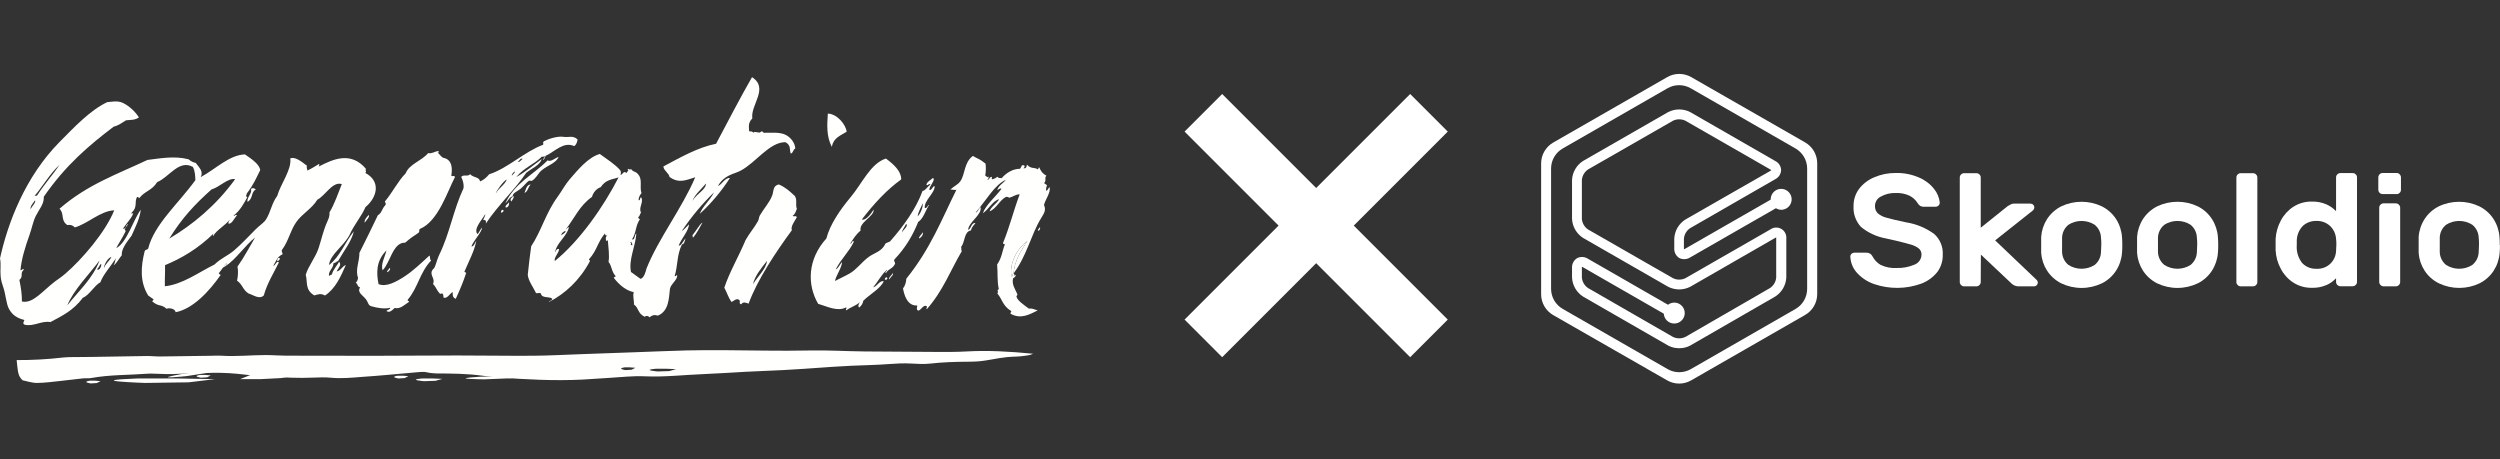 <svg width="294" height="54" viewBox="0 0 294 54" fill="none" xmlns="http://www.w3.org/2000/svg">
<rect x="0" y="0" width="294" height="54" fill="#333333" stroke="none"/>
<path fill-rule="evenodd" clip-rule="evenodd" d="M123.424 21.994C123.603 22.637 122.942 23.411 122.772 24.108C123.03 24.7 122.835 25.004 122.402 25.712C121.255 27.587 120.779 30.029 119.202 32.147C119.262 30.85 120.015 29.488 120.837 28.332C119.438 29.323 118.695 31.174 118.944 32.496C119.144 32.558 118.995 32.255 119.202 32.147C119.365 32.198 119.196 32.589 119.438 32.315C119.535 32.444 119.229 32.715 119.138 32.724C118.96 33.453 119.377 33.989 119.645 34.607C119.687 34.7 119.511 34.794 119.533 34.884C119.648 35.343 120.348 35.818 121.01 36.304C121.325 36.211 121.686 36.412 122.032 36.505C121.05 36.998 120.076 37.541 118.919 36.938C118.692 36.854 118.978 36.689 118.917 36.578C117.904 35.962 117.876 35.193 117.285 34.511C117.491 34.316 117.158 34.073 117.466 34.018C117.245 33.072 117.354 32.075 117.263 31.108C117.825 30.296 117.846 29.573 118.149 28.801C118.21 28.597 117.931 28.774 117.955 28.575C118.741 26.662 119.157 24.887 119.915 22.85C119.436 22.85 119.151 23.141 118.725 23.244C118.659 23.258 118.443 23.106 118.344 23.148C117.579 23.462 117.163 24.583 116.375 24.847C116.536 24.327 117.172 23.979 117.503 23.433C116.793 23.547 116.242 24.67 115.578 25.073C115.977 24.033 117.009 23.231 117.779 22.204C117.585 22.084 117.442 22.276 117.285 22.381C117.388 21.823 117.989 21.558 118.286 21.144C116.939 21.768 116.087 23.421 114.73 25.001C114.952 24.98 115.107 24.532 115.304 24.343C115.565 25.226 113.863 26.139 113.857 27.046C114.218 26.899 114.239 26.121 114.718 26.242C114.421 26.596 114.287 26.713 114.179 27.098C113.353 27.239 113.514 28.44 113.026 29.032C113.093 29.194 112.999 29.381 113.108 29.537C111.782 31.775 110.9 34.214 108.982 36.37C108.874 36.268 109.085 36.114 108.976 36.01C108.573 35.769 108.327 36.518 107.963 36.53C107.711 36.364 107.878 36.13 107.87 35.926C106.674 36.003 106.318 34.631 106.194 33.916C106.443 33.615 106.559 33.174 106.586 32.772C109.438 29.236 110.754 25.772 112.48 22.306C112.252 22.414 111.979 22.228 111.752 22.316C112.216 21.837 112.626 21.763 112.944 21.303C113.511 20.498 113.359 19.11 114.403 18.341C114.861 18.611 115.292 18.726 115.901 19.245C115.959 19.71 115.946 20.181 115.862 20.642C115.993 20.699 116.159 20.978 116.242 20.738C116.305 20.867 116.238 21.015 116.102 21.174C116.277 21.176 116.399 20.84 116.563 20.792C116.809 20.858 116.469 21.015 116.715 21.078C116.929 21.03 117.127 20.928 117.29 20.783C117.488 21.03 117.618 20.874 117.788 20.964C118.3 20.36 119.093 19.843 119.957 19.849C120.148 19.636 120.081 19.395 120.361 19.426C120.6 19.509 120.494 19.648 120.364 19.786C120.67 19.831 120.731 19.636 120.767 19.363C121.268 19.909 121.683 19.651 121.995 19.894C122.205 19.954 122.026 19.677 122.226 19.702C122.375 20.041 122.536 20.377 123.057 20.656C122.775 20.975 123.122 21.198 122.778 21.528L123.13 21.781C123.039 22.003 123 22.213 123.025 22.417C123.188 22.468 123.288 22.108 123.425 21.994" fill="#FFFFFE"/>
<path fill-rule="evenodd" clip-rule="evenodd" d="M122.299 26.709C122.363 26.839 122.293 26.987 122.16 27.146C121.904 27.046 122.245 26.857 122.299 26.709ZM120.837 28.332C120.015 29.488 119.262 30.85 119.202 32.147C118.995 32.255 119.144 32.559 118.944 32.496C118.695 31.174 119.438 29.323 120.837 28.332ZM109.911 21.879C109.986 22.652 108.664 23.568 108.752 24.436C108.971 24.61 109.083 24.114 109.271 24.097C108.846 24.703 108.606 25.707 107.975 26.103C107.378 27.605 106.532 29.089 105.184 30.513C105.069 30.702 105.284 30.84 105.263 31.014C104.951 31.664 104.517 31.555 104.187 32.114C103.952 31.916 104.405 31.895 104.284 31.735C103.72 32.219 103.221 33.141 102.682 33.793C103.119 33.703 103.452 32.946 103.925 33.081C103.556 33.938 102.26 34.622 101.526 35.364C101.471 35.664 101.335 35.956 101.029 36.166C100.865 35.983 100.973 35.761 101.135 35.529C100.616 35.986 100.046 36.1 99.517 36.502C99.409 36.4 99.621 36.246 99.512 36.145C98.468 36.686 97.267 36.031 96.214 35.728C94.901 33.487 94.958 30.495 97.182 28.044C97.604 26.419 98.735 24.742 100.055 23.159C101.426 21.513 102.382 19.225 104.183 18.645C105.203 19.398 105.994 20.185 105.982 21.099C104.277 22.333 102.885 23.832 101.359 25.794C101.708 26.01 102.354 25.283 102.743 24.649C102.836 25.451 100.995 26.133 101.205 27.107C100.646 27.602 100.443 27.953 99.987 28.639C100.164 28.765 100.222 28.146 100.422 28.416C99.793 29.71 98.911 30.423 98.283 31.69C98.566 31.594 98.775 31.066 99.029 30.802C98.984 31.513 98.359 32.315 98.186 33.048C98.784 32.732 99.318 32.505 99.921 32.159C100.765 31.675 101.323 30.831 102.167 30.209C102.776 29.756 103.731 29.572 104.111 28.668C104.293 28.5 104.501 28.515 104.687 28.371C106.304 26.532 107.742 24.514 108.49 22.462C108.858 22.372 108.928 22.102 109.413 21.699C109.222 21.489 109.137 21.931 108.946 21.72C109.027 21.345 109.45 21.192 109.707 20.93C110.108 21.12 109.213 21.931 109.304 22.337C109.55 22.448 109.683 21.877 109.91 21.879M107.92 25.442C108.258 25.112 108.566 24.343 108.512 23.904C108.306 24.418 107.957 24.952 107.92 25.442M106.086 27.326C106.228 26.995 106.877 26.584 106.553 26.325C106.44 26.653 106.07 27.019 106.086 27.326ZM108.53 27.308C108.582 27.632 108.363 27.912 108.075 28.05C108.03 27.832 108.412 27.551 108.53 27.308ZM105.017 32.086C105.087 32.444 104.693 32.517 104.62 32.87C104.387 32.666 104.923 32.342 105.017 32.086Z" fill="#FFFFFE"/>
<path fill-rule="evenodd" clip-rule="evenodd" d="M104.268 32.616C104.52 32.703 104.163 33.087 104.038 32.808C104.111 32.718 104.171 32.565 104.268 32.616ZM97.352 13.36C98.456 13.382 99.49 14.685 99.566 15.493C98.835 15.959 98.05 16.169 97.816 17.263C97.179 16.037 97.264 14.7 97.352 13.361M93.473 23.048C93.788 23.514 93.508 24.076 93.713 24.559C93.606 24.803 93.487 25.253 93.215 25.358C93.405 25.58 93.512 25.265 93.713 25.538C93.424 26.066 92.962 26.62 93.121 27.077C91.267 29.606 89.071 32.874 88.033 35.712C87.718 35.592 87.396 35.439 87.159 35.797C86.793 35.65 87.186 35.382 86.86 35.226C86.541 35.073 86.301 35.418 86.019 35.511C85.637 34.967 85.491 34.391 85.179 33.835C85.78 32.006 86.908 30.092 87.678 28.236C88.145 27.41 88.743 26.725 89.147 25.992C89.262 25.779 89.243 25.535 89.356 25.341C89.829 24.514 90.481 23.841 90.807 23C91.001 22.492 90.873 21.834 91.588 21.69C92.38 22.036 92.832 22.453 93.472 23.048M88.552 33.414C89.11 32.504 90.093 31.634 90.202 30.678C89.547 31.513 88.771 32.427 88.552 33.414ZM93.524 17.467C93.239 17.599 93.302 17.984 92.993 18.064C92.811 17.611 93.069 17.091 92.362 16.719C90.463 16.722 88.941 19.08 87.108 20.065C86.31 20.495 85.191 20.531 84.427 21.877C84.927 21.693 85.215 20.892 85.84 20.933C84.882 22.435 83.57 24.003 82.287 25.151C82.64 24.235 83.468 23.61 83.971 22.619C82.66 23.886 81.388 25.373 80.162 27.188C80.464 27.001 80.741 26.665 81.026 26.382C80.999 27.157 80.104 28.074 79.81 28.893C80.125 28.909 80.343 28.332 80.61 28.044C80.572 28.263 80.429 28.795 80.201 28.729C79.572 30.029 79.731 31.21 79.337 32.475C79.443 32.495 79.537 32.43 79.624 32.327C79.734 32.892 78.93 33.318 78.787 33.955C78.654 35.046 78.681 36.568 77.365 37.119C77.016 37.001 76.691 37.034 76.406 37.32C76.178 37.103 75.991 37.106 75.821 37.254C74.962 36.839 75.159 36.256 74.549 35.802C74.586 35.313 74.389 34.863 74.528 34.361C73.491 34.139 72.711 33.36 72.174 32.663C72.244 32.552 72.335 32.591 72.405 32.472C71.899 31.949 71.986 31.333 71.564 30.795C71.695 29.951 71.537 29.149 71.486 28.332C71.567 28.088 71.35 28.479 71.267 28.262C71.249 28.076 71.164 27.9 71.432 27.669C71.225 27.767 71.185 27.638 71.137 27.458C70.257 28.506 70.227 29.422 69.275 30.483C69.225 30.576 69.436 30.63 69.365 30.726C68.171 32.982 66.405 34.568 64.597 35.493C64.369 35.466 64.894 35.415 64.958 35.13C64.552 34.818 63.717 35.12 63.608 34.514C63.393 34.349 63.234 34.571 63.026 34.447C62.698 33.741 62.151 33.072 62.064 32.327C62.182 31.21 62.307 30.089 62.467 28.962C63.69 27.115 64.172 25.046 65.601 23.109C66.028 22.528 66.462 21.706 66.999 21.083C67.984 19.942 69.198 18.476 70.54 18.107C71.394 18.732 72.35 19.338 72.923 20.005C73.048 20.176 73.036 20.365 72.962 20.567C73.209 20.585 73.355 19.981 73.657 20.357C73.709 20.209 74.049 20.02 73.797 19.921C73.904 19.717 74.107 20.111 74.203 19.858C74.441 20.243 74.689 20.122 74.968 20.411C75.635 21.096 75.175 21.892 75.438 22.708C75.199 23.006 75.089 23.279 75.102 23.538C75.354 23.637 75.22 23.12 75.417 23.228C75.717 23.766 75.062 24.454 75.384 24.988C75.245 25.184 75.272 25.352 75.056 25.556C75.017 25.649 75.168 25.71 75.25 25.785C74.689 26.611 74.865 27.323 74.322 28.149C74.698 28.263 74.57 27.65 74.837 27.449C74.744 28.942 73.898 30.552 74.203 31.985C74.576 32.255 74.947 32.523 75.32 32.79C75.732 32.715 75.941 31.949 76.019 31.6C77.446 28.026 80.216 24.487 81.76 20.846C80.798 21.123 79.873 21.649 78.733 20.805C78.681 20.365 78.011 20.021 78.017 19.573C80.049 18.491 82.073 17.332 84.211 16.905C85.585 14.322 86.999 11.58 88.437 9.075C90.469 10.374 88.23 12.339 88.475 13.919C87.921 14.487 88.097 14.941 88.091 15.424C88.261 15.512 88.394 15.355 88.588 15.604C88.789 15.416 89.031 15.596 89.316 15.593C89.402 15.593 89.507 15.442 89.605 15.445C89.686 15.448 89.762 15.614 89.841 15.616C90.557 15.632 91.718 15.487 92.438 15.881C93.099 16.244 93.496 16.882 93.524 17.467M81.422 23.636C81.979 22.705 83.013 22.333 83.025 21.579C82.516 22.207 81.73 22.832 81.423 23.637M74.335 28.87C74.419 28.702 74.273 28.57 74.21 28.422C73.998 28.56 74.367 28.605 74.155 28.74C74.216 28.783 74.273 28.824 74.334 28.87M72.747 20.858C72.026 21.12 71.256 21.081 70.64 22.012C70.178 22.162 69.751 22.628 69.62 23.153C68.161 24.177 67.582 25.623 66.529 26.99C66.659 26.923 66.763 26.713 66.905 26.722C66.717 27.71 65.507 28.551 65.313 29.5C65.264 29.561 65.234 29.669 65.331 29.599C65.446 29.317 65.495 29.275 65.746 29.278C65.767 29.723 65.112 30.269 65.243 30.698C68.195 28.314 70.989 24.286 72.747 20.858M66.017 27.686C66.144 27.5 66.556 27.407 66.502 27.148C66.35 27.187 65.962 27.431 66.017 27.686Z" fill="#FFFFFE"/>
<path fill-rule="evenodd" clip-rule="evenodd" d="M82.609 26.184C82.252 26.776 82.028 27.343 81.484 27.96C81.466 27.86 81.45 27.758 81.436 27.659C81.803 27.233 82.357 26.253 82.609 26.184ZM67.921 16.397C67.9 16.659 67.769 17.037 67.527 17.181C66.253 16.608 65.264 17.828 64.163 18.326C64.082 18.477 64.096 18.611 63.923 18.776C63.705 18.902 64.015 18.528 64.079 18.443C63.941 18.233 63.893 18.599 63.757 18.389C62.764 19.371 61.67 19.675 60.705 20.826C61.727 20.269 62.707 19.437 63.702 18.707C63.517 19.437 62.443 19.846 61.875 20.332C60.623 22.233 58.551 24.13 57.141 26.284C57.177 26.013 57.15 25.833 56.816 25.869C56.907 25.632 57.086 25.379 57.068 25.16C56.786 25.737 55.63 26.896 56.139 27.524C56.291 27.479 56.449 26.995 56.698 26.763C56.631 27.353 55.76 28.188 55.433 28.975C55.754 29.008 55.827 28.56 56.006 28.317C55.821 29.465 55.145 30.688 54.644 31.886C54.486 32.012 54.953 32.041 54.796 32.171C54.483 33.148 54.053 34.145 53.597 35.145C53.113 34.928 53.297 34.607 53.21 34.328C52.869 34.598 52.573 35.139 52.169 35.007C52.127 34.875 52.148 34.733 52.105 34.601C51.929 34.357 51.844 34.706 51.668 34.463C51.352 34.118 51.265 33.736 50.925 33.394C51.204 32.79 50.576 32.411 50.785 31.867C50.846 31.709 51.055 31.579 51.128 31.399C51.322 30.924 51.443 30.393 51.674 29.922C52.885 27.454 53.334 24.625 54.504 22.153C54.58 21.678 54.444 21.234 54.237 20.802C54.55 20.462 54.971 20.831 55.281 20.483C55.687 20.925 56.361 20.78 56.458 21.333C56.835 21.183 57.192 20.906 57.526 20.495C59.707 19.801 61.688 17.828 63.853 17.032C63.985 16.875 63.738 16.775 63.993 16.598C64.528 16.314 65.601 15.985 66.256 16.091C66.891 16.19 67.373 15.884 67.921 16.397M61.46 18.695C61.221 18.491 61.087 18.969 60.881 18.992C61.117 19.152 61.266 18.785 61.46 18.695M60.208 20.645C60.356 20.399 60.608 20.389 60.49 20.137C60.423 20.302 60.107 20.507 60.208 20.645ZM58.299 22.748C58.682 22.084 59.385 21.711 59.601 21.101C59.176 21.3 58.366 22.462 58.299 22.748Z" fill="#FFFFFE"/>
<path fill-rule="evenodd" clip-rule="evenodd" d="M65.695 18.449C65.325 19.323 64.109 19.486 63.435 20.296C63.228 20.546 62.935 21.057 62.546 21.261C62.477 21.297 62.267 21.21 62.182 21.267C61.922 21.438 61.597 21.888 61.232 22.189C60.806 22.544 60.265 22.685 60.286 23.111C59.952 23.099 59.716 23.676 59.425 23.916C60.517 21.51 62.737 20.555 64.403 18.854C64.736 19.101 65.264 18.587 65.695 18.449M62.407 21.696C62.058 22.069 62.089 22.526 61.678 22.688C61.821 22.375 61.897 21.717 62.407 21.696Z" fill="#FFFFFE"/>
<path fill-rule="evenodd" clip-rule="evenodd" d="M60.429 23.037C60.435 23.241 60.304 23.469 60.12 23.703C59.91 23.376 60.19 23.225 60.429 23.036M59.874 23.793C59.907 24.018 59.755 24.511 59.446 24.375C59.419 24.124 59.728 23.973 59.874 23.793ZM59.128 24.683C59.382 24.781 59.049 25.01 58.972 25.018C58.836 24.962 58.979 24.613 59.128 24.683ZM53.072 20.672C53.23 20.804 53.331 20.558 53.51 20.81C52.606 22.522 51.538 26.038 49.375 26.925C49.235 27.085 49.375 27.2 49.235 27.362C48.702 27.714 48.168 28.068 47.652 28.536C46.178 28.497 45.923 30.867 44.989 31.79C44.752 31.068 45.268 30.23 45.45 29.446C44.167 30.714 44.279 32.21 44.516 33.411C45.431 33.793 46.615 33.141 47.649 32.459C48.583 31.843 49.542 30.933 50.498 30.053C50.634 30.24 50.498 30.468 50.695 30.642C49.372 32.029 49.123 33.904 47.937 35.253C47.895 35.343 48.047 35.406 48.129 35.481C47.576 35.823 47.058 36.395 46.42 36.211C46.117 36.478 45.826 36.842 45.435 36.572C45.586 36.422 45.914 36.388 45.895 36.19C45.295 36.353 44.445 36.238 43.681 36.019C43.265 35.899 43.324 35.563 43.029 35.19C42.604 34.655 41.985 34.382 42.338 33.802C41.95 33.654 42.141 33.421 41.833 33.262C41.998 33.1 42.095 32.882 42.104 32.652C41.752 31.744 42.289 30.696 42.265 29.738C42.989 28.284 43.842 26.59 44.431 25.322C44.935 25.007 44.843 24.652 45.331 24.1C45.444 23.944 45.277 23.832 45.264 23.696C46.193 22.576 46.776 21.333 47.71 20.375C48.141 19.281 49.557 18.948 50.355 18.002C50.771 18.11 51.122 17.81 51.517 17.767C51.741 17.87 51.523 17.956 51.447 17.986C51.635 17.998 51.711 18.305 52.108 18.552C53.248 18.75 53.194 19.945 53.073 20.672" fill="#FFFFFE"/>
<path fill-rule="evenodd" clip-rule="evenodd" d="M45.828 31.504C46.005 31.636 45.686 31.985 45.544 32.012C45.444 31.873 45.762 31.669 45.828 31.504ZM43.381 25.28C43.499 25.535 43.078 25.878 42.898 26.181C42.79 25.914 43.175 25.439 43.381 25.28Z" fill="#FFFFFE"/>
<path fill-rule="evenodd" clip-rule="evenodd" d="M4.043 23.061C4.134 22.975 4.255 23.054 4.353 23C5.256 21.613 6.306 20.429 7.007 19.386C5.906 20.356 4.959 22.018 4.044 23.06M13.648 30.354C13.086 31.218 12.115 32.313 11.806 33.193C11.087 33.571 10.49 34.733 9.752 35.009C8.575 36.577 7.243 37.167 5.933 37.875C4.878 37.689 3.97 38.431 2.908 38.19C2.603 38.05 2.811 37.827 2.873 37.629C2.101 37.44 1.48 37.109 1.046 36.313C0.736 35.743 0.659 34.553 0.385 33.783C0.263 33.445 0.124 33.003 0.075 32.493C0 31.687 0.148 31.126 0 30.386C0.915 26.242 2.939 20.819 6.997 16.704C8.693 14.989 10.611 12.952 12.61 12.012C13.137 11.99 13.798 11.775 14.506 12.128C15.276 12.516 15.952 13.192 16.335 13.805C15.868 14.145 15.339 14.09 14.827 14.145C14.351 14.427 13.886 14.79 13.38 14.886C10.544 17.035 7.737 19.384 5.153 23.132C5.19 24.007 4.644 24.538 4.21 25.397C3.883 26.043 3.743 26.872 3.47 27.626C2.957 29.059 2.52 30.477 2.408 31.765C2.56 31.847 2.648 31.516 2.814 31.703C2.281 32.165 2.814 32.459 2.281 32.922C2.451 33.754 2.587 34.595 2.578 35.457C3.867 35.743 4.975 34.241 6.476 33.093C6.764 32.874 7.176 32.624 7.686 32.183C9.652 30.489 12.4 27.302 13.434 24.733C11.797 24.806 10.377 26.274 8.803 26.746C8.475 26.428 8.196 26.419 7.927 26.47C7.083 25.911 7.616 25.142 6.995 24.55C10.292 21.678 13.85 20.465 17.339 18.809C18.923 18.615 20.49 18.311 22.171 18.729C22.477 18.999 22.753 19.098 23.023 19.161C23.421 19.687 23.961 20.185 23.6 20.829C25.332 19.912 26.94 18.221 28.805 18.157C29.648 18.732 30.483 19.308 30.607 19.993C30.137 20.933 29.827 21.699 29.017 22.769C29.044 22.904 28.792 23.081 29.081 23.175C28.76 23.82 28.204 24.808 27.495 25.328C27.456 25.574 27.731 25.105 27.859 25.325C27.534 25.689 27.261 26.373 26.866 26.304C26.827 26.121 26.964 25.911 27.137 25.695C26.457 26.575 25.459 27.029 25.068 27.77C25.016 27.677 25.049 27.569 25.122 27.455C23.302 29.227 21.383 30.366 19.407 31.183C19.431 32.003 19.369 32.841 19.387 33.664C21.437 33.456 23.302 32.065 25.232 31.102C25.948 30.386 26.806 30.071 27.525 29.453C28.453 28.654 29.09 27.942 30.095 26.938C30.546 26.485 31.031 26.202 31.274 25.824C31.839 24.938 31.957 23.883 32.603 23.037C33.019 21.579 34.308 19.984 34.141 18.617C34.718 18.416 35.412 18.957 36.104 19.498C36.006 19.702 36.152 19.87 36.142 20.059C36.61 19.84 37.068 19.554 37.529 19.275C37.578 19.371 37.547 19.48 37.475 19.593C39.138 18.734 41.242 17.74 43.041 19.861C42.908 20.039 43.15 20.156 42.962 20.338C44.825 21.33 44.364 23.204 42.974 24.361C42.583 25.346 41.564 26.524 41.099 27.647C40.339 29.031 38.834 29.905 38.688 31.17C39.978 30.189 40.545 28.543 41.604 27.209C41.385 28.308 40.426 29.525 39.759 30.696C39.574 30.733 39.422 30.972 39.225 30.933C39.183 31.621 38.673 31.748 38.676 32.411C38.809 32.483 38.891 32.234 39.025 32.306C39.138 31.717 39.729 31.119 39.877 30.78C40.19 31.162 39.859 31.39 39.589 31.91C39.992 31.933 40.283 31.264 40.669 31.171C40.075 32.517 39.443 33.959 38.215 34.754C37.754 34.466 37.362 34.622 36.962 34.742C35.821 34.059 36.201 33.141 35.952 32.321C36.295 31.201 37.096 30.32 37.481 29.139C37.814 28.107 38.033 27.058 38.5 26.04C38.658 25.689 38.795 25.343 38.746 24.97C39.325 24.034 39.762 22.727 40.199 21.648C39.086 21.309 38.291 22.982 37.311 23.49C36.698 24.537 35.506 25.139 34.818 26.148C34.129 27.157 33.925 28.347 33.188 29.344C33.025 29.561 33.255 29.714 33.225 29.906C32.645 30.152 32.476 30.674 32.136 31.264C32.382 31.266 32.518 30.6 32.801 30.85C32.281 31.936 31.402 33.331 31.023 34.739C30.513 35.247 29.837 34.708 29.211 34.505C28.522 34.045 28.541 33.475 27.88 33.009C27.995 32.441 28.028 31.886 27.931 31.351C28.754 30.192 29.315 29.071 29.995 27.933C28.814 28.87 27.747 30.504 26.543 31.281C26.661 31.138 26.719 30.996 26.657 30.879C26.603 31.02 26.277 31.207 26.502 31.306C26.412 31.363 26.321 31.414 26.227 31.461C26.072 31.675 25.914 31.888 25.757 32.102C25.656 32.159 25.904 32.351 25.975 32.3C24.595 34.274 22.69 36.328 20.654 36.716C20.621 36.301 19.875 36.166 19.599 36.312C18.861 35.698 18.755 36.145 17.897 35.442C17.954 35.365 18.012 35.286 18.069 35.211L17.421 34.742C16.438 33.141 16.556 31.369 17.011 29.543C17.129 29.302 17.303 29.41 17.43 29.222C18.133 26.382 20.997 23.934 22.978 21.183C22.95 20.654 22.947 20.119 22.68 19.63C21.044 18.716 19.888 20.85 18.482 21.418C17.845 22.441 17.047 22.441 16.383 23.295C16.286 23.231 16.18 23.102 16.104 23.183C15.776 23.817 16.225 24.334 15.461 25.036C15.328 25.256 15.774 24.946 15.64 25.163C15.44 25.712 14.821 26.322 14.454 26.896C14.915 26.929 14.709 26.505 15.046 26.34C15.136 26.293 14.709 26.842 14.675 26.966C14.644 27.067 14.814 27.104 14.766 27.209C14.424 27.945 13.886 28.716 13.671 29.185C14.933 28.512 15.646 25.908 16.55 24.661C16.464 25.638 15.937 26.683 15.47 27.718C14.869 28.518 14.247 29.32 14.323 30.014C14.002 30.384 13.713 30.988 13.365 31.195C13.556 30.9 13.51 30.642 13.647 30.354M13.647 30.351C13.696 30.281 13.735 30.216 13.774 30.149C13.725 30.211 13.682 30.279 13.647 30.351M27.652 21.074C26.837 20.876 25.79 22.026 24.874 22.278C22.899 24.041 21.416 25.622 19.902 28.061C22.599 26.462 25.365 24.225 27.652 21.074ZM12.222 31.527C12.495 30.873 12.841 30.764 13.105 30.203C12.659 30.337 12.225 31.14 12.222 31.527ZM11.406 31.654C11.712 31.941 12.013 31.146 11.88 31.014C11.618 31.316 11.645 31.464 11.406 31.654ZM7.915 35.913C9.271 34.183 10.906 32.768 11.712 30.626C10.471 32.285 8.64 34.104 7.915 35.913ZM3.618 24.61C3.694 24.273 4.25 23.859 4.125 23.553C3.858 23.919 3.5 24.304 3.618 24.61Z" fill="#FFFFFE"/>
<path fill-rule="evenodd" clip-rule="evenodd" d="M32.825 30.33C33.079 30.432 32.703 30.714 32.624 30.723C32.555 30.642 32.642 30.281 32.825 30.33ZM29.503 22.231C29.67 22.081 29.861 22.078 30.088 22.294C29.494 22.565 29.791 23.345 29.118 23.736C28.957 23.279 29.722 22.679 29.503 22.231ZM26.657 30.879C26.719 30.996 26.661 31.138 26.542 31.281C26.529 31.291 26.515 31.297 26.503 31.306C26.278 31.207 26.602 31.02 26.657 30.879Z" fill="#FFFFFE"/>
<path fill-rule="evenodd" clip-rule="evenodd" d="M26.542 31.282C26.535 31.293 26.527 31.303 26.519 31.312C26.512 31.309 26.509 31.309 26.503 31.306C26.515 31.297 26.529 31.291 26.542 31.282M13.647 30.351C13.678 30.288 13.72 30.219 13.775 30.149C13.735 30.216 13.696 30.281 13.647 30.351ZM121.496 41.6C118.663 41.325 116.138 41.187 113.6 41.333C112.516 41.395 111.423 41.392 110.334 41.388C107.453 41.379 104.571 41.36 101.689 41.331C99.507 41.308 97.329 41.169 95.139 41.218C91.782 41.294 88.416 41.195 85.053 41.181C83.612 41.17 82.171 41.18 80.731 41.211C78.725 41.262 76.722 41.351 74.719 41.422C72.583 41.5 70.447 41.576 68.311 41.651C66.436 41.717 64.562 41.824 62.686 41.837C59.721 41.858 56.754 41.804 53.789 41.804C50.514 41.804 47.24 41.839 43.965 41.843C40.516 41.849 37.066 41.842 33.617 41.828C32.831 41.825 32.044 41.755 31.259 41.755C29.513 41.755 27.776 41.949 26.024 41.83C25.634 41.804 25.239 41.834 24.845 41.839C22.839 41.868 20.832 41.903 18.824 41.922C18.302 41.927 17.777 41.86 17.255 41.868C15.118 41.894 12.98 41.939 10.843 41.974C10.059 41.987 9.274 41.983 8.49 41.995C8.141 41.999 7.789 42.002 7.445 42.041C5.624 42.253 3.792 42.355 1.959 42.346C2.004 42.757 2.035 43.151 2.094 43.541C2.154 43.939 2.236 44.337 2.664 44.725C3.166 44.823 3.762 45.037 4.351 45.033C5.304 45.027 6.253 44.888 7.201 44.789C8.062 44.7 8.92 44.584 9.783 44.494C10.084 44.463 10.403 44.514 10.696 44.46C12.918 44.051 15.203 44.118 17.455 43.94C17.712 43.919 17.977 43.944 18.238 43.95C18.934 43.964 19.632 44.011 20.325 43.989C22.852 43.912 25.375 43.708 27.91 43.958C28.906 44.057 29.893 44.237 30.902 44.116C31.068 44.096 31.251 44.136 31.423 44.161C33.244 44.437 35.072 44.481 36.909 44.406C37.561 44.379 38.225 44.354 38.873 44.417C40.148 44.544 41.401 44.412 42.654 44.316C44.469 44.202 46.783 43.973 49.156 43.766C49.499 43.738 49.87 43.706 50.195 43.782C50.973 43.965 51.751 43.915 52.535 43.924C53.493 43.935 54.455 43.962 55.41 44.039C56.452 44.122 57.486 44.304 58.528 44.381C61.841 44.624 65.158 44.804 68.478 44.64C69.564 44.586 70.647 44.491 71.734 44.431C73.081 44.354 74.435 44.191 75.777 44.252C78.195 44.361 80.568 44.073 82.961 43.983C84.527 43.925 86.088 43.803 87.652 43.724C89.132 43.647 90.614 43.593 92.094 43.521C92.876 43.481 93.658 43.434 94.439 43.38C95.611 43.301 96.781 43.214 97.952 43.136C98.689 43.088 99.426 43.044 100.164 43.011C101.643 42.944 103.126 42.925 104.598 42.809C105.427 42.745 106.242 42.705 107.075 42.749C107.859 42.791 108.659 42.841 109.427 42.754C110.813 42.597 112.202 42.552 113.599 42.539C114.035 42.535 114.472 42.535 114.906 42.506C116.164 42.422 117.233 42.108 118.487 41.991C119.241 41.922 119.812 41.959 120.593 41.831C120.738 41.807 121.126 41.785 121.496 41.6V41.6ZM74.719 43.251L74.284 43.479L73.558 43.523C73.558 43.523 72.484 43.363 73.442 43.202H74.08L74.719 43.251H74.719ZM79.512 43.411L78.701 43.64L77.351 43.683C77.351 43.683 75.351 43.523 77.134 43.363H78.323L79.512 43.411Z" fill="#FFFFFE"/>
<path fill-rule="evenodd" clip-rule="evenodd" d="M49.648 44.506H50.837L52.025 44.555L51.214 44.783L49.864 44.827C49.864 44.827 47.865 44.667 49.648 44.506M21.403 43.98L24.102 43.605L26.81 43.278L25.001 43.759L21.939 44.229C21.939 44.229 17.377 44.703 21.403 43.98M56.451 44.302L59.176 44.231L61.903 44.21L60.051 44.486L56.956 44.61C56.956 44.61 52.368 44.568 56.451 44.302M33.074 44.46L30.66 44.586L28.238 44.586L29.855 43.934L32.593 43.683C32.593 43.683 36.675 43.873 33.075 44.46M16.213 44.506H20.746L25.278 44.588L22.189 44.961L17.038 45.033C17.038 45.033 9.414 44.77 16.213 44.506M46.75 44.184H47.388L48.027 44.235L47.592 44.462L46.866 44.506C46.866 44.506 45.791 44.346 46.749 44.185M23.515 44.095H24.153L24.792 44.145L24.357 44.372L23.631 44.416C23.631 44.416 22.557 44.255 23.515 44.095ZM10.547 44.77H11.185L11.825 44.819L11.389 45.047L10.663 45.09C10.663 45.09 9.589 44.93 10.547 44.77" fill="#FFFFFE"/>
<g clip-path="url(#clip0_15_63)">
<path d="M196.057 9.076L182.659 16.763C182.227 17.012 181.867 17.37 181.617 17.802C181.367 18.234 181.236 18.724 181.237 19.223V34.596C181.235 35.095 181.366 35.585 181.616 36.017C181.866 36.449 182.226 36.808 182.659 37.056L196.057 44.73C196.486 44.978 196.974 45.109 197.47 45.109C197.966 45.109 198.454 44.978 198.884 44.73L212.281 37.038C212.714 36.789 213.074 36.431 213.324 35.999C213.574 35.567 213.705 35.077 213.704 34.578V19.204C213.704 18.706 213.573 18.216 213.323 17.784C213.073 17.352 212.714 16.994 212.281 16.745L198.902 9.076C198.47 8.825 197.979 8.693 197.479 8.693C196.98 8.693 196.489 8.825 196.057 9.076V9.076ZM211.16 36.33L198.841 43.408C198.426 43.647 197.955 43.772 197.476 43.772C196.997 43.772 196.527 43.647 196.112 43.408L183.781 36.33C183.363 36.091 183.016 35.746 182.775 35.331C182.534 34.915 182.407 34.443 182.407 33.963V19.819C182.407 19.34 182.535 18.869 182.776 18.454C183.017 18.04 183.364 17.696 183.781 17.458L196.1 10.38C196.515 10.142 196.985 10.016 197.464 10.016C197.943 10.016 198.413 10.142 198.828 10.38L211.148 17.458C211.564 17.696 211.911 18.04 212.152 18.454C212.393 18.869 212.521 19.34 212.521 19.819V33.963C212.522 34.442 212.397 34.913 212.158 35.329C211.919 35.744 211.575 36.09 211.16 36.33Z" fill="white"/>
<path d="M198.194 25.821C197.814 26.063 197.498 26.393 197.271 26.782C197.045 27.172 196.916 27.61 196.894 28.059V29.191C196.879 29.417 196.925 29.644 197.028 29.846C197.131 30.049 197.287 30.219 197.479 30.341C197.682 30.443 197.909 30.49 198.136 30.477C198.363 30.464 198.583 30.392 198.773 30.267L208.85 24.486C209.035 24.601 209.248 24.665 209.466 24.671C209.71 24.671 209.948 24.599 210.15 24.464C210.353 24.329 210.511 24.137 210.604 23.912C210.697 23.687 210.722 23.44 210.674 23.201C210.627 22.963 210.509 22.744 210.337 22.572C210.165 22.399 209.945 22.282 209.706 22.235C209.467 22.188 209.22 22.212 208.995 22.305C208.769 22.398 208.577 22.556 208.442 22.758C208.306 22.96 208.234 23.198 208.234 23.441C208.234 23.441 208.234 23.441 208.234 23.478L198.157 29.258C198.118 29.286 198.074 29.304 198.028 29.314C198.021 29.269 198.021 29.223 198.028 29.178V28.066C198.049 27.819 198.125 27.581 198.251 27.368C198.376 27.155 198.549 26.973 198.754 26.836L208.758 21.08C208.96 20.98 209.133 20.827 209.256 20.638C209.38 20.448 209.45 20.229 209.46 20.004C209.453 19.777 209.384 19.557 209.261 19.367C209.137 19.177 208.963 19.025 208.758 18.927L198.773 13.184C198.371 12.978 197.925 12.87 197.473 12.87C197.021 12.87 196.576 12.978 196.174 13.184L186.17 18.927C185.79 19.169 185.473 19.499 185.247 19.889C185.021 20.278 184.892 20.716 184.871 21.166V25.741C184.893 26.191 185.022 26.628 185.249 27.018C185.475 27.407 185.791 27.737 186.17 27.979L196.174 33.723C196.576 33.929 197.021 34.036 197.473 34.036C197.925 34.036 198.371 33.929 198.773 33.723L208.758 27.979L208.881 27.924C208.889 27.969 208.889 28.015 208.881 28.059V32.641C208.86 32.886 208.784 33.124 208.659 33.337C208.535 33.549 208.364 33.732 208.16 33.87L198.194 39.626C197.968 39.733 197.72 39.788 197.47 39.788C197.22 39.788 196.973 39.733 196.746 39.626L186.749 33.87C186.545 33.732 186.375 33.549 186.25 33.337C186.126 33.124 186.05 32.886 186.029 32.641V31.509C186.021 31.464 186.021 31.419 186.029 31.374L186.152 31.429L195.662 36.89C195.677 37.129 195.761 37.359 195.905 37.552C196.049 37.744 196.246 37.89 196.472 37.972C196.698 38.054 196.943 38.068 197.177 38.013C197.411 37.957 197.623 37.835 197.788 37.66C197.953 37.485 198.063 37.266 198.105 37.03C198.147 36.794 198.119 36.55 198.024 36.33C197.929 36.109 197.771 35.922 197.57 35.789C197.37 35.657 197.135 35.587 196.894 35.586C196.627 35.588 196.368 35.676 196.155 35.838L186.749 30.433C186.56 30.307 186.339 30.235 186.112 30.223C185.884 30.211 185.658 30.26 185.456 30.365C185.266 30.487 185.111 30.657 185.008 30.858C184.905 31.059 184.858 31.284 184.871 31.509V32.641C184.893 33.09 185.022 33.528 185.249 33.917C185.475 34.307 185.791 34.636 186.17 34.879L196.174 40.635C196.573 40.848 197.02 40.956 197.473 40.948C197.926 40.958 198.374 40.85 198.773 40.635L208.758 34.879C209.14 34.638 209.458 34.309 209.686 33.919C209.915 33.53 210.046 33.091 210.07 32.641V28.059C210.091 27.832 210.047 27.604 209.942 27.401C209.837 27.198 209.676 27.03 209.478 26.916C209.28 26.803 209.053 26.749 208.825 26.761C208.596 26.772 208.376 26.85 208.191 26.983L198.194 32.721C197.969 32.827 197.722 32.882 197.473 32.882C197.224 32.882 196.978 32.827 196.753 32.721L186.749 26.983C186.546 26.844 186.375 26.662 186.251 26.449C186.126 26.236 186.05 25.999 186.029 25.753V21.16C186.051 20.915 186.127 20.677 186.252 20.465C186.376 20.252 186.546 20.07 186.749 19.93L196.753 14.193C196.978 14.086 197.224 14.031 197.473 14.031C197.722 14.031 197.969 14.086 198.194 14.193L208.191 19.93C208.233 19.951 208.271 19.98 208.302 20.016C208.269 20.047 208.231 20.074 208.191 20.096L198.194 25.821Z" fill="white"/>
<path d="M227.975 24.173C227.871 24.267 227.734 24.317 227.594 24.314H226.269C226.103 24.322 225.938 24.282 225.795 24.198C225.669 24.11 225.565 23.994 225.493 23.859C225.266 23.499 224.944 23.208 224.563 23.017C224.051 22.78 223.489 22.671 222.925 22.697C222.323 22.676 221.727 22.819 221.2 23.109C220.99 23.209 220.813 23.366 220.689 23.561C220.565 23.757 220.498 23.984 220.498 24.216C220.488 24.377 220.513 24.538 220.57 24.688C220.627 24.839 220.716 24.975 220.83 25.089C221.131 25.339 221.485 25.516 221.865 25.606C222.327 25.741 223.097 25.925 224.157 26.147C225.353 26.333 226.488 26.803 227.464 27.518C227.803 27.821 228.068 28.196 228.242 28.616C228.416 29.035 228.493 29.488 228.468 29.941C228.49 30.663 228.274 31.371 227.852 31.958C227.357 32.588 226.699 33.071 225.949 33.354C224.162 34.004 222.205 34.023 220.405 33.409C219.646 33.152 218.962 32.71 218.416 32.124C217.928 31.607 217.639 30.933 217.603 30.224C217.594 30.157 217.601 30.088 217.623 30.024C217.646 29.96 217.683 29.902 217.732 29.855C217.837 29.761 217.973 29.711 218.114 29.713H219.438C219.606 29.705 219.772 29.743 219.919 29.824C220.046 29.908 220.149 30.025 220.214 30.162C220.428 30.572 220.752 30.913 221.151 31.146C221.743 31.431 222.398 31.558 223.054 31.515C223.769 31.54 224.48 31.405 225.136 31.122C225.378 31.033 225.588 30.872 225.737 30.661C225.885 30.45 225.966 30.199 225.967 29.941C225.973 29.804 225.947 29.667 225.891 29.541C225.836 29.416 225.752 29.304 225.647 29.215C225.376 29.01 225.069 28.858 224.742 28.767C224.347 28.65 223.756 28.496 222.962 28.305C222.647 28.244 222.235 28.152 221.73 28.029C220.676 27.831 219.689 27.372 218.859 26.694C218.552 26.366 218.315 25.978 218.164 25.555C218.012 25.132 217.949 24.683 217.978 24.234C217.964 23.515 218.187 22.811 218.613 22.23C219.077 21.619 219.696 21.144 220.405 20.852C221.201 20.509 222.058 20.336 222.925 20.342C223.87 20.319 224.81 20.502 225.678 20.877C226.371 21.167 226.98 21.628 227.446 22.217C227.816 22.667 228.047 23.214 228.111 23.792C228.119 23.859 228.112 23.927 228.089 23.991C228.067 24.055 228.03 24.113 227.982 24.161" fill="white"/>
<path d="M232.934 33.169C232.935 33.236 232.922 33.301 232.895 33.361C232.869 33.422 232.829 33.476 232.78 33.52C232.735 33.569 232.679 33.609 232.618 33.635C232.556 33.662 232.49 33.675 232.423 33.674H230.981C230.914 33.675 230.848 33.662 230.786 33.635C230.725 33.609 230.669 33.569 230.624 33.52C230.575 33.476 230.536 33.422 230.509 33.361C230.482 33.301 230.469 33.236 230.47 33.169V20.871C230.469 20.804 230.482 20.737 230.509 20.676C230.535 20.614 230.575 20.559 230.624 20.514C230.671 20.467 230.726 20.429 230.788 20.404C230.849 20.378 230.915 20.366 230.981 20.366H232.423C232.489 20.366 232.555 20.378 232.616 20.404C232.678 20.429 232.733 20.467 232.78 20.514C232.829 20.559 232.869 20.614 232.895 20.676C232.922 20.737 232.935 20.804 232.934 20.871V26.78L236.094 24.247C236.217 24.168 236.344 24.096 236.476 24.032C236.591 23.971 236.721 23.941 236.851 23.945H238.786C238.845 23.946 238.904 23.958 238.959 23.981C239.014 24.004 239.064 24.038 239.106 24.081C239.148 24.122 239.182 24.172 239.204 24.227C239.226 24.282 239.237 24.341 239.235 24.401C239.231 24.474 239.211 24.546 239.176 24.611C239.141 24.676 239.092 24.732 239.032 24.776L234.628 28.268L239.457 32.868C239.512 32.911 239.557 32.965 239.59 33.026C239.623 33.088 239.642 33.155 239.648 33.225C239.648 33.284 239.636 33.343 239.613 33.398C239.59 33.453 239.556 33.503 239.514 33.544C239.472 33.586 239.421 33.619 239.366 33.641C239.311 33.663 239.252 33.675 239.192 33.674H237.344C237.055 33.665 236.779 33.551 236.568 33.354L232.952 29.941L232.934 33.169Z" fill="white"/>
<path d="M243.251 26.43C243.023 26.614 242.838 26.845 242.709 27.107C242.579 27.369 242.508 27.656 242.5 27.949C242.5 28.078 242.5 28.355 242.5 28.797C242.5 29.24 242.5 29.517 242.5 29.64C242.508 29.932 242.579 30.219 242.709 30.482C242.838 30.744 243.023 30.975 243.251 31.159C243.712 31.451 244.246 31.606 244.791 31.606C245.337 31.606 245.871 31.451 246.331 31.159C246.558 30.974 246.742 30.743 246.871 30.481C247 30.219 247.07 29.932 247.076 29.64C247.076 29.388 247.113 29.111 247.113 28.797C247.113 28.484 247.113 28.182 247.076 27.949C247.07 27.657 247 27.37 246.871 27.107C246.742 26.845 246.558 26.614 246.331 26.43C245.871 26.138 245.337 25.983 244.791 25.983C244.246 25.983 243.712 26.138 243.251 26.43M249.583 28.816C249.583 29.142 249.583 29.431 249.546 29.75C249.491 30.493 249.25 31.21 248.844 31.835C248.435 32.468 247.863 32.98 247.187 33.317C246.439 33.675 245.621 33.861 244.791 33.861C243.962 33.861 243.143 33.675 242.395 33.317C241.722 32.976 241.151 32.465 240.738 31.835C240.337 31.208 240.098 30.492 240.042 29.75C240.042 29.603 240.042 29.289 240.042 28.816C240.042 28.342 240.042 28.01 240.042 27.856C240.096 27.109 240.335 26.386 240.738 25.753C241.152 25.124 241.723 24.613 242.395 24.271C243.143 23.913 243.962 23.728 244.791 23.728C245.621 23.728 246.439 23.913 247.187 24.271C247.861 24.61 248.433 25.121 248.844 25.753C249.252 26.384 249.493 27.108 249.546 27.856C249.571 28.156 249.583 28.475 249.583 28.816" fill="white"/>
<path d="M254.529 26.43C254.302 26.614 254.117 26.845 253.987 27.107C253.857 27.369 253.786 27.656 253.778 27.949C253.778 28.078 253.778 28.355 253.778 28.797C253.778 29.24 253.778 29.517 253.778 29.64C253.786 29.932 253.857 30.219 253.987 30.482C254.117 30.744 254.302 30.975 254.529 31.159C254.99 31.451 255.524 31.606 256.069 31.606C256.615 31.606 257.149 31.451 257.609 31.159C257.836 30.974 258.02 30.743 258.149 30.481C258.278 30.219 258.348 29.932 258.355 29.64C258.355 29.388 258.391 29.111 258.391 28.797C258.391 28.484 258.391 28.182 258.355 27.949C258.348 27.657 258.278 27.37 258.149 27.107C258.02 26.845 257.836 26.614 257.609 26.43C257.149 26.138 256.615 25.983 256.069 25.983C255.524 25.983 254.99 26.138 254.529 26.43M260.861 28.816C260.861 29.142 260.861 29.431 260.825 29.75C260.77 30.493 260.528 31.21 260.122 31.835C259.713 32.468 259.141 32.98 258.465 33.317C257.717 33.675 256.899 33.861 256.069 33.861C255.24 33.861 254.421 33.675 253.673 33.317C253.001 32.976 252.429 32.465 252.016 31.835C251.615 31.208 251.376 30.492 251.32 29.75C251.32 29.603 251.32 29.289 251.32 28.816C251.32 28.342 251.32 28.01 251.32 27.856C251.374 27.109 251.613 26.386 252.016 25.753C252.431 25.124 253.002 24.613 253.673 24.271C254.421 23.913 255.24 23.728 256.069 23.728C256.899 23.728 257.717 23.913 258.465 24.271C259.14 24.61 259.711 25.121 260.122 25.753C260.53 26.384 260.772 27.108 260.825 27.856C260.849 28.156 260.861 28.475 260.861 28.816" fill="white"/>
<path d="M265.309 33.52C265.263 33.569 265.208 33.609 265.147 33.635C265.085 33.662 265.018 33.675 264.951 33.674H263.51C263.443 33.675 263.377 33.662 263.315 33.635C263.253 33.609 263.198 33.569 263.153 33.52C263.104 33.476 263.064 33.422 263.038 33.361C263.011 33.301 262.998 33.236 262.999 33.169V20.871C262.999 20.804 263.012 20.738 263.039 20.676C263.065 20.615 263.104 20.56 263.153 20.514C263.199 20.467 263.255 20.429 263.316 20.404C263.378 20.378 263.444 20.366 263.51 20.366H264.951C265.018 20.366 265.084 20.378 265.145 20.404C265.207 20.429 265.262 20.467 265.309 20.514C265.358 20.56 265.396 20.615 265.423 20.676C265.449 20.738 265.463 20.804 265.463 20.871V33.169C265.464 33.236 265.45 33.301 265.424 33.361C265.397 33.422 265.358 33.476 265.309 33.52" fill="white"/>
<path d="M270.717 30.913C270.934 31.146 271.2 31.329 271.496 31.45C271.792 31.57 272.11 31.623 272.429 31.608C272.718 31.623 273.008 31.581 273.28 31.484C273.553 31.386 273.803 31.235 274.017 31.04C274.23 30.845 274.402 30.609 274.523 30.346C274.644 30.084 274.711 29.799 274.721 29.511C274.721 29.259 274.757 29.019 274.757 28.797C274.757 28.576 274.757 28.33 274.721 28.084C274.683 27.5 274.423 26.951 273.994 26.553C273.565 26.169 273.005 25.964 272.429 25.981C271.847 25.959 271.279 26.159 270.84 26.54C270.382 27.002 270.118 27.619 270.101 28.268C270.101 28.398 270.101 28.57 270.101 28.797C270.037 29.554 270.257 30.308 270.717 30.913V30.913ZM274.721 20.858C274.719 20.791 274.733 20.725 274.759 20.664C274.786 20.602 274.825 20.547 274.875 20.502C274.921 20.454 274.977 20.417 275.038 20.392C275.099 20.366 275.165 20.354 275.232 20.354H276.673C276.74 20.354 276.805 20.366 276.867 20.392C276.928 20.417 276.984 20.454 277.03 20.502C277.08 20.547 277.119 20.602 277.146 20.664C277.172 20.725 277.185 20.791 277.184 20.858V33.157C277.185 33.223 277.172 33.289 277.145 33.349C277.119 33.41 277.08 33.464 277.03 33.508C276.985 33.557 276.93 33.596 276.868 33.623C276.807 33.649 276.74 33.662 276.673 33.661H275.232C275.165 33.662 275.098 33.649 275.037 33.623C274.975 33.596 274.92 33.557 274.875 33.508C274.825 33.464 274.786 33.41 274.759 33.349C274.733 33.289 274.72 33.223 274.721 33.157V32.721C274.413 33.055 274.04 33.323 273.624 33.508C273.07 33.752 272.468 33.867 271.862 33.846C271.095 33.86 270.34 33.646 269.694 33.231C269.074 32.83 268.569 32.275 268.228 31.62C267.86 30.946 267.65 30.197 267.612 29.431V28.779V28.121C267.65 27.354 267.861 26.606 268.228 25.932C268.571 25.278 269.075 24.723 269.694 24.32C270.34 23.906 271.095 23.692 271.862 23.706C272.462 23.685 273.058 23.801 273.606 24.044C274.025 24.232 274.403 24.499 274.721 24.831V20.858Z" fill="white"/>
<path d="M282.106 33.52C282.06 33.569 282.005 33.608 281.943 33.634C281.882 33.66 281.816 33.674 281.749 33.674H280.307C280.174 33.669 280.048 33.615 279.953 33.521C279.858 33.428 279.802 33.302 279.796 33.169V24.425C279.795 24.358 279.808 24.291 279.834 24.23C279.861 24.169 279.9 24.113 279.95 24.068C279.996 24.02 280.051 23.981 280.113 23.954C280.174 23.928 280.24 23.914 280.307 23.915H281.749C281.883 23.917 282.012 23.972 282.106 24.068C282.155 24.114 282.194 24.169 282.22 24.231C282.247 24.292 282.26 24.358 282.26 24.425V33.169C282.259 33.235 282.245 33.3 282.219 33.361C282.192 33.421 282.154 33.475 282.106 33.52M282.198 20.502C282.247 20.547 282.286 20.603 282.312 20.664C282.339 20.725 282.353 20.792 282.352 20.858V22.322C282.353 22.389 282.34 22.455 282.314 22.517C282.287 22.578 282.248 22.633 282.198 22.679C282.152 22.727 282.097 22.765 282.035 22.79C281.974 22.815 281.908 22.828 281.841 22.826H280.209C280.141 22.827 280.074 22.814 280.012 22.789C279.95 22.764 279.893 22.726 279.845 22.679C279.797 22.633 279.758 22.577 279.732 22.516C279.706 22.455 279.692 22.389 279.691 22.322V20.858C279.691 20.721 279.746 20.59 279.843 20.493C279.94 20.396 280.071 20.342 280.209 20.342H281.835C281.901 20.34 281.967 20.353 282.029 20.378C282.09 20.404 282.146 20.442 282.192 20.489" fill="white"/>
<path d="M287.662 26.43C287.434 26.613 287.249 26.844 287.12 27.107C286.991 27.369 286.922 27.657 286.916 27.949C286.916 28.078 286.916 28.355 286.916 28.797C286.916 29.24 286.916 29.517 286.916 29.64C286.922 29.932 286.991 30.219 287.12 30.482C287.249 30.744 287.434 30.975 287.662 31.159C288.122 31.451 288.656 31.606 289.202 31.606C289.747 31.606 290.281 31.451 290.742 31.159C290.969 30.975 291.154 30.744 291.284 30.482C291.414 30.219 291.485 29.932 291.493 29.64C291.493 29.388 291.53 29.111 291.53 28.797C291.53 28.484 291.53 28.182 291.493 27.949C291.485 27.656 291.414 27.369 291.284 27.107C291.154 26.845 290.969 26.614 290.742 26.43C290.281 26.138 289.747 25.983 289.202 25.983C288.656 25.983 288.122 26.138 287.662 26.43ZM293.994 28.816C293.994 29.142 293.994 29.431 293.957 29.75C293.902 30.493 293.66 31.21 293.255 31.835C292.845 32.468 292.273 32.98 291.598 33.317C290.851 33.674 290.033 33.859 289.205 33.859C288.377 33.859 287.559 33.674 286.812 33.317C286.13 32.983 285.551 32.471 285.136 31.835C284.731 31.21 284.489 30.493 284.434 29.75C284.434 29.603 284.434 29.289 284.434 28.816C284.434 28.342 284.434 28.01 284.434 27.856C284.487 27.108 284.729 26.384 285.136 25.753C285.547 25.121 286.119 24.61 286.793 24.271C287.54 23.914 288.358 23.729 289.186 23.729C290.015 23.729 290.832 23.914 291.579 24.271C292.253 24.61 292.825 25.121 293.236 25.753C293.644 26.384 293.885 27.108 293.938 27.856C293.963 28.156 293.975 28.476 293.975 28.816" fill="white"/>
</g>
<rect x="165.836" y="11.054" width="6.253" height="37.52" transform="rotate(45 165.836 11.054)" fill="white"/>
<rect x="139.306" y="15.476" width="6.253" height="37.52" transform="rotate(-45 139.306 15.476)" fill="white"/>
<defs>
<clipPath id="clip0_15_63">
<rect width="112.763" height="36.41" fill="white" transform="translate(181.237 8.695)"/>
</clipPath>
</defs>
</svg>

